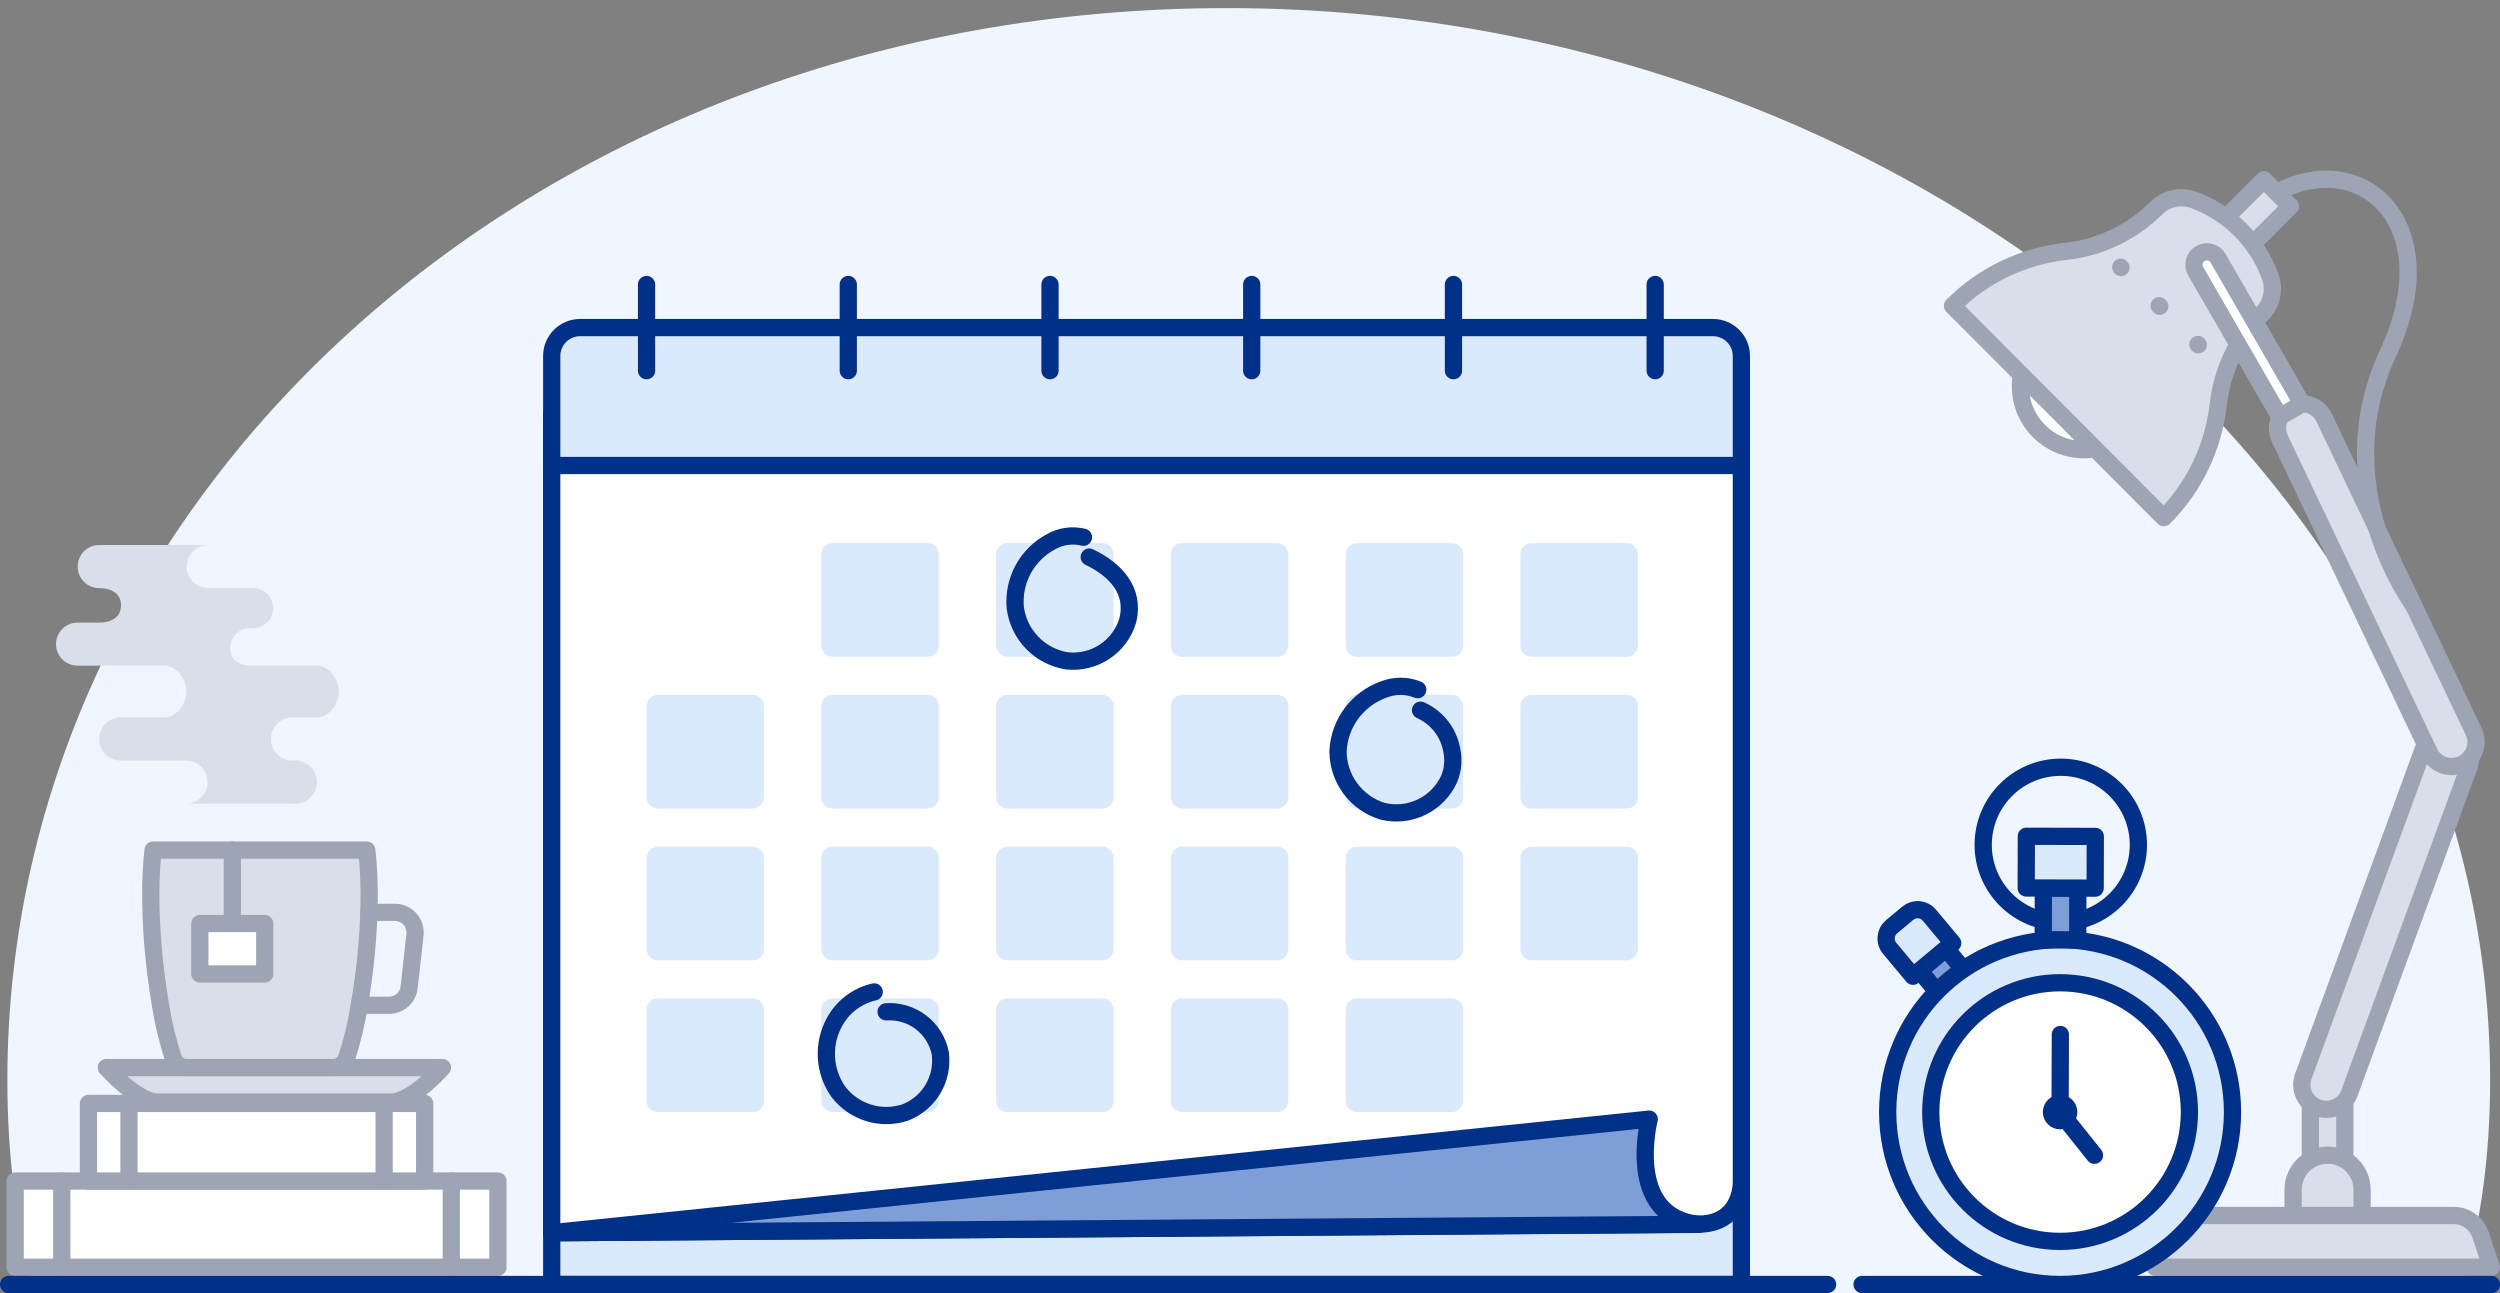 <svg width="290" height="150" viewBox="0 0 290 150" fill="none" xmlns="http://www.w3.org/2000/svg">
<rect x="0" y="0" width="290" height="150" fill="#808080" stroke="none"/>
<g clip-path="url(#clip0_8406_207970)">
<path d="M288.854 125.304C288.854 193.569 222.079 208.2 142.312 208.2C62.545 208.2 0.854 193.569 0.854 125.304C0.854 57.038 62.545 0.94 142.312 0.94C222.079 0.94 288.854 57.038 288.854 125.304Z" fill="#EFF6FF"/>
<path d="M1.76 147H57.76V137H1.76V147Z" fill="white" stroke="#9DA5B4" stroke-width="2" stroke-linecap="round" stroke-linejoin="round"/>
<path d="M7.17 147V137" stroke="#9DA5B4" stroke-width="2" stroke-linecap="round" stroke-linejoin="round"/>
<path d="M52.35 147V137" stroke="#9DA5B4" stroke-width="2" stroke-linecap="round" stroke-linejoin="round"/>
<path d="M10.26 137H49.26V128H10.26V137Z" fill="white" stroke="#9DA5B4" stroke-width="2" stroke-linecap="round" stroke-linejoin="round"/>
<path d="M14.96 137V128" stroke="#9DA5B4" stroke-width="2" stroke-linecap="round" stroke-linejoin="round"/>
<path d="M44.56 137V128" stroke="#9DA5B4" stroke-width="2" stroke-linecap="round" stroke-linejoin="round"/>
<path d="M241.71 52.16C245.764 52.16 249.05 48.874 249.05 44.82C249.05 40.766 245.764 37.48 241.71 37.48C237.656 37.48 234.37 40.766 234.37 44.82C234.37 48.874 237.656 52.16 241.71 52.16Z" fill="white" stroke="#9DA5B4" stroke-width="2" stroke-linecap="round" stroke-linejoin="round"/>
<path d="M265.681 23.926L262.612 20.857L254.947 28.523L258.016 31.591L265.681 23.926Z" fill="#D8DFEB" stroke="#9DA5B4" stroke-width="2" stroke-linecap="round" stroke-linejoin="round"/>
<path d="M262.37 36.43C262.944 35.861 263.339 35.136 263.506 34.346C263.673 33.555 263.605 32.733 263.31 31.98C262.562 29.978 261.394 28.159 259.882 26.648C258.371 25.137 256.552 23.968 254.55 23.22C253.799 22.929 252.979 22.862 252.19 23.029C251.402 23.196 250.679 23.589 250.11 24.16C247.284 26.965 243.589 28.728 239.63 29.16C234.66 29.709 230.026 31.935 226.49 35.47L251 60.05C254.535 56.513 256.764 51.88 257.32 46.91C257.762 42.944 259.543 39.247 262.37 36.43Z" fill="#D8DFEB" stroke="#9DA5B4" stroke-width="2" stroke-linecap="round" stroke-linejoin="round"/>
<path d="M246 31L246.04 31.04" stroke="#9DA5B4" stroke-width="2" stroke-linecap="round" stroke-linejoin="round"/>
<path d="M250.46 35.46L252.75 37.75" stroke="#9DA5B4" stroke-width="2" stroke-linecap="round" stroke-linejoin="round" stroke-dasharray="0.1 6.26"/>
<path d="M254.96 39.96L255 40" stroke="#9DA5B4" stroke-width="2" stroke-linecap="round" stroke-linejoin="round"/>
<path d="M272 126H268V138H272V126Z" fill="#D8DFEB" stroke="#9DA5B4" stroke-width="2" stroke-linecap="round" stroke-linejoin="round"/>
<path d="M270 134C271.061 134 272.078 134.421 272.828 135.172C273.579 135.922 274 136.939 274 138V142H266V138C266 136.939 266.421 135.922 267.172 135.172C267.922 134.421 268.939 134 270 134Z" fill="#D8DFEB" stroke="#9DA5B4" stroke-width="2" stroke-linecap="round" stroke-linejoin="round"/>
<path d="M284.71 85.325L284.701 85.321C283.228 84.781 281.597 85.538 281.057 87.01L267.184 124.858C266.644 126.331 267.401 127.962 268.873 128.502L268.883 128.505C270.355 129.045 271.987 128.289 272.527 126.816L286.399 88.969C286.939 87.496 286.183 85.865 284.71 85.325Z" fill="#D8DFEB" stroke="#9DA5B4" stroke-width="2" stroke-linecap="round" stroke-linejoin="round"/>
<path d="M265.822 47.116L265.813 47.12C264.396 47.795 263.795 49.489 264.47 50.906L281.805 87.298C282.479 88.714 284.174 89.315 285.59 88.641L285.599 88.636C287.015 87.962 287.616 86.267 286.942 84.851L269.607 48.459C268.932 47.043 267.238 46.441 265.822 47.116Z" fill="#D8DFEB" stroke="#9DA5B4" stroke-width="2" stroke-linecap="round" stroke-linejoin="round"/>
<path d="M289 147H250L251.26 143.23C251.476 142.581 251.891 142.017 252.445 141.617C253 141.216 253.666 141.001 254.35 141H284.65C285.334 141.001 286 141.216 286.555 141.617C287.109 142.017 287.524 142.581 287.74 143.23L289 147Z" fill="#D8DFEB" stroke="#9DA5B4" stroke-width="2" stroke-linecap="round" stroke-linejoin="round"/>
<path d="M255.25 29.409C255.594 29.21 256.004 29.156 256.388 29.259C256.772 29.362 257.1 29.613 257.299 29.958L267.049 46.845L264.451 48.345L254.701 31.458C254.502 31.113 254.448 30.704 254.551 30.32C254.654 29.935 254.905 29.608 255.25 29.409Z" fill="white" stroke="#9DA5B4" stroke-width="2" stroke-linecap="round" stroke-linejoin="round"/>
<path d="M264.11 22.34C274 17 284 26 277 41C269.77 56.48 279.93 70.15 279.93 70.15" stroke="#9DA5B4" stroke-width="2" stroke-linecap="round" stroke-linejoin="round"/>
<path d="M202 48H64V149H202V48Z" fill="#DAE9FD" stroke="#003087" stroke-width="2" stroke-linecap="round" stroke-linejoin="round"/>
<path d="M202 49H64V143L197 142C201 142 202 139 202 137V49Z" fill="white" stroke="#003087" stroke-width="2" stroke-linecap="round" stroke-linejoin="round"/>
<path d="M67.29 38H198.71C199.583 38 200.419 38.347 201.036 38.964C201.653 39.581 202 40.417 202 41.29V54H64V41.29C64 40.417 64.347 39.581 64.964 38.964C65.581 38.347 66.417 38 67.29 38Z" fill="#DAE9FD" stroke="#003087" stroke-width="2" stroke-linecap="round" stroke-linejoin="round"/>
<path d="M188.69 63H177.68C176.957 63 176.37 63.587 176.37 64.31V74.88C176.37 75.603 176.957 76.19 177.68 76.19H188.69C189.414 76.19 190 75.603 190 74.88V64.31C190 63.587 189.414 63 188.69 63Z" fill="#DAE9FD"/>
<path d="M168.42 63H157.41C156.687 63 156.1 63.587 156.1 64.31V74.88C156.1 75.603 156.687 76.19 157.41 76.19H168.42C169.144 76.19 169.73 75.603 169.73 74.88V64.31C169.73 63.587 169.144 63 168.42 63Z" fill="#DAE9FD"/>
<path d="M148.14 63H137.13C136.407 63 135.82 63.587 135.82 64.31V74.88C135.82 75.603 136.407 76.19 137.13 76.19H148.14C148.864 76.19 149.45 75.603 149.45 74.88V64.31C149.45 63.587 148.864 63 148.14 63Z" fill="#DAE9FD"/>
<path d="M127.87 63H116.86C116.137 63 115.55 63.587 115.55 64.31V74.88C115.55 75.603 116.137 76.19 116.86 76.19H127.87C128.594 76.19 129.18 75.603 129.18 74.88V64.31C129.18 63.587 128.594 63 127.87 63Z" fill="#DAE9FD"/>
<path d="M107.59 63H96.58C95.856 63 95.27 63.587 95.27 64.31V74.88C95.27 75.603 95.856 76.19 96.58 76.19H107.59C108.314 76.19 108.9 75.603 108.9 74.88V64.31C108.9 63.587 108.314 63 107.59 63Z" fill="#DAE9FD"/>
<path d="M188.69 80.6H177.68C176.957 80.6 176.37 81.186 176.37 81.91V92.48C176.37 93.204 176.957 93.79 177.68 93.79H188.69C189.414 93.79 190 93.204 190 92.48V81.91C190 81.186 189.414 80.6 188.69 80.6Z" fill="#DAE9FD"/>
<path d="M168.42 80.6H157.41C156.687 80.6 156.1 81.186 156.1 81.91V92.48C156.1 93.204 156.687 93.79 157.41 93.79H168.42C169.144 93.79 169.73 93.204 169.73 92.48V81.91C169.73 81.186 169.144 80.6 168.42 80.6Z" fill="#DAE9FD"/>
<path d="M148.14 80.6H137.13C136.407 80.6 135.82 81.186 135.82 81.91V92.48C135.82 93.204 136.407 93.79 137.13 93.79H148.14C148.864 93.79 149.45 93.204 149.45 92.48V81.91C149.45 81.186 148.864 80.6 148.14 80.6Z" fill="#DAE9FD"/>
<path d="M127.87 80.6H116.86C116.137 80.6 115.55 81.186 115.55 81.91V92.48C115.55 93.204 116.137 93.79 116.86 93.79H127.87C128.594 93.79 129.18 93.204 129.18 92.48V81.91C129.18 81.186 128.594 80.6 127.87 80.6Z" fill="#DAE9FD"/>
<path d="M107.59 80.6H96.58C95.856 80.6 95.27 81.186 95.27 81.91V92.48C95.27 93.204 95.856 93.79 96.58 93.79H107.59C108.314 93.79 108.9 93.204 108.9 92.48V81.91C108.9 81.186 108.314 80.6 107.59 80.6Z" fill="#DAE9FD"/>
<path d="M87.32 80.6H76.31C75.587 80.6 75 81.186 75 81.91V92.48C75 93.204 75.587 93.79 76.31 93.79H87.32C88.043 93.79 88.63 93.204 88.63 92.48V81.91C88.63 81.186 88.043 80.6 87.32 80.6Z" fill="#DAE9FD"/>
<path d="M188.69 98.21H177.68C176.957 98.21 176.37 98.796 176.37 99.52V110.09C176.37 110.813 176.957 111.4 177.68 111.4H188.69C189.414 111.4 190 110.813 190 110.09V99.52C190 98.796 189.414 98.21 188.69 98.21Z" fill="#DAE9FD"/>
<path d="M168.42 98.21H157.41C156.687 98.21 156.1 98.796 156.1 99.52V110.09C156.1 110.813 156.687 111.4 157.41 111.4H168.42C169.144 111.4 169.73 110.813 169.73 110.09V99.52C169.73 98.796 169.144 98.21 168.42 98.21Z" fill="#DAE9FD"/>
<path d="M148.14 98.21H137.13C136.407 98.21 135.82 98.796 135.82 99.52V110.09C135.82 110.813 136.407 111.4 137.13 111.4H148.14C148.864 111.4 149.45 110.813 149.45 110.09V99.52C149.45 98.796 148.864 98.21 148.14 98.21Z" fill="#DAE9FD"/>
<path d="M127.87 98.21H116.86C116.137 98.21 115.55 98.796 115.55 99.52V110.09C115.55 110.813 116.137 111.4 116.86 111.4H127.87C128.594 111.4 129.18 110.813 129.18 110.09V99.52C129.18 98.796 128.594 98.21 127.87 98.21Z" fill="#DAE9FD"/>
<path d="M107.59 98.21H96.58C95.856 98.21 95.27 98.796 95.27 99.52V110.09C95.27 110.813 95.856 111.4 96.58 111.4H107.59C108.314 111.4 108.9 110.813 108.9 110.09V99.52C108.9 98.796 108.314 98.21 107.59 98.21Z" fill="#DAE9FD"/>
<path d="M87.32 98.21H76.31C75.587 98.21 75 98.796 75 99.52V110.09C75 110.813 75.587 111.4 76.31 111.4H87.32C88.043 111.4 88.63 110.813 88.63 110.09V99.52C88.63 98.796 88.043 98.21 87.32 98.21Z" fill="#DAE9FD"/>
<path d="M168.42 115.81H157.41C156.687 115.81 156.1 116.397 156.1 117.12V127.69C156.1 128.413 156.687 129 157.41 129H168.42C169.144 129 169.73 128.413 169.73 127.69V117.12C169.73 116.397 169.144 115.81 168.42 115.81Z" fill="#DAE9FD"/>
<path d="M148.14 115.81H137.13C136.407 115.81 135.82 116.397 135.82 117.12V127.69C135.82 128.413 136.407 129 137.13 129H148.14C148.864 129 149.45 128.413 149.45 127.69V117.12C149.45 116.397 148.864 115.81 148.14 115.81Z" fill="#DAE9FD"/>
<path d="M127.87 115.81H116.86C116.137 115.81 115.55 116.397 115.55 117.12V127.69C115.55 128.413 116.137 129 116.86 129H127.87C128.594 129 129.18 128.413 129.18 127.69V117.12C129.18 116.397 128.594 115.81 127.87 115.81Z" fill="#DAE9FD"/>
<path d="M107.59 115.81H96.58C95.856 115.81 95.27 116.397 95.27 117.12V127.69C95.27 128.413 95.856 129 96.58 129H107.59C108.314 129 108.9 128.413 108.9 127.69V117.12C108.9 116.397 108.314 115.81 107.59 115.81Z" fill="#DAE9FD"/>
<path d="M87.32 115.81H76.31C75.587 115.81 75 116.397 75 117.12V127.69C75 128.413 75.587 129 76.31 129H87.32C88.043 129 88.63 128.413 88.63 127.69V117.12C88.63 116.397 88.043 115.81 87.32 115.81Z" fill="#DAE9FD"/>
<path d="M125.68 62.32C124.414 62.005 123.076 62.188 121.94 62.83C120.568 63.552 119.44 64.663 118.698 66.024C117.956 67.385 117.633 68.936 117.77 70.48C117.966 72.021 118.656 73.457 119.739 74.571C120.821 75.686 122.235 76.419 123.77 76.66C125.303 76.826 126.845 76.451 128.131 75.6C129.416 74.749 130.364 73.476 130.81 72C131.72 68.43 129.26 66 126.35 64.62" stroke="#003087" stroke-width="2" stroke-linecap="round" stroke-linejoin="round"/>
<path d="M164.46 80C163.176 79.485 161.744 79.485 160.46 80C158.983 80.538 157.698 81.5 156.764 82.764C155.83 84.029 155.29 85.54 155.21 87.11C155.206 88.68 155.709 90.21 156.644 91.471C157.579 92.732 158.896 93.658 160.4 94.11C161.928 94.48 163.537 94.302 164.948 93.608C166.358 92.913 167.481 91.746 168.12 90.31C168.539 89.276 168.64 88.141 168.41 87.05C168.237 86.033 167.815 85.074 167.181 84.259C166.548 83.445 165.723 82.799 164.78 82.38" stroke="#003087" stroke-width="2" stroke-linecap="round" stroke-linejoin="round"/>
<path d="M101.41 115.06C100.457 115.276 99.56 115.689 98.776 116.273C97.993 116.857 97.34 117.599 96.86 118.45C96.139 119.713 95.793 121.154 95.862 122.607C95.931 124.059 96.412 125.462 97.25 126.65C98.133 127.805 99.353 128.657 100.742 129.087C102.131 129.517 103.619 129.504 105 129.05C106.356 128.526 107.495 127.559 108.234 126.307C108.972 125.055 109.267 123.59 109.07 122.15C108.778 120.729 107.981 119.461 106.827 118.582C105.672 117.703 104.238 117.273 102.79 117.37" stroke="#003087" stroke-width="2" stroke-linecap="round" stroke-linejoin="round"/>
<path d="M216 149H289" stroke="#003087" stroke-width="2" stroke-linecap="round" stroke-linejoin="round"/>
<path d="M1 149H212" stroke="#003087" stroke-width="2" stroke-linecap="round" stroke-linejoin="round"/>
<path d="M64 143L191.31 129.82C191.31 129.82 188.4 141.21 197.08 142.02L64 143Z" fill="#7E9ED7" stroke="#003087" stroke-width="2" stroke-linejoin="round"/>
<path d="M225.132 109.307L222.061 111.87L225.905 116.477L228.976 113.914L225.132 109.307Z" fill="#7E9ED7" stroke="#003087" stroke-width="2" stroke-linejoin="round"/>
<path d="M219.437 107.492L221.302 105.935C221.665 105.633 222.132 105.487 222.602 105.529C223.073 105.571 223.507 105.799 223.809 106.161L226.513 109.401L221.907 113.246L219.203 110.006C219.053 109.826 218.939 109.618 218.87 109.394C218.8 109.17 218.775 108.934 218.797 108.701C218.819 108.467 218.886 108.24 218.996 108.033C219.106 107.825 219.256 107.642 219.437 107.492Z" fill="#DAE9FD" stroke="#003087" stroke-width="2" stroke-linecap="round" stroke-linejoin="round"/>
<path d="M239.05 107C244.021 107 248.05 102.971 248.05 98C248.05 93.029 244.021 89 239.05 89C234.079 89 230.05 93.029 230.05 98C230.05 102.971 234.079 107 239.05 107Z" stroke="#003087" stroke-width="2" stroke-linecap="round" stroke-linejoin="round"/>
<path d="M238.97 149C250.016 149 258.97 140.046 258.97 129C258.97 117.954 250.016 109 238.97 109C227.924 109 218.97 117.954 218.97 129C218.97 140.046 227.924 149 238.97 149Z" fill="#DAE9FD" stroke="#003087" stroke-width="2" stroke-linecap="round" stroke-linejoin="round"/>
<path d="M238.97 144C247.254 144 253.97 137.284 253.97 129C253.97 120.716 247.254 114 238.97 114C230.686 114 223.97 120.716 223.97 129C223.97 137.284 230.686 144 238.97 144Z" fill="white" stroke="#003087" stroke-width="2" stroke-linecap="round" stroke-linejoin="round"/>
<path d="M238.97 130C239.522 130 239.97 129.552 239.97 129C239.97 128.448 239.522 128 238.97 128C238.418 128 237.97 128.448 237.97 129C237.97 129.552 238.418 130 238.97 130Z" fill="white" stroke="#003087" stroke-width="2" stroke-linecap="round" stroke-linejoin="round"/>
<path d="M239 120L238.97 129L242.96 134.01" stroke="#003087" stroke-width="2" stroke-linecap="round" stroke-linejoin="round"/>
<path d="M241.03 103.021L237.03 103.01L237.014 109.01L241.014 109.021L241.03 103.021Z" fill="#7E9ED7" stroke="#003087" stroke-width="2" stroke-linejoin="round"/>
<path d="M243.055 97.026L235.055 97.005L235.039 103.005L243.039 103.026L243.055 97.026Z" fill="#DAE9FD" stroke="#003087" stroke-width="2" stroke-linecap="round" stroke-linejoin="round"/>
<path d="M75 33V43" stroke="#003087" stroke-width="2" stroke-linecap="round" stroke-linejoin="round"/>
<path d="M98.4 33V43" stroke="#003087" stroke-width="2" stroke-linecap="round" stroke-linejoin="round"/>
<path d="M121.8 33V43" stroke="#003087" stroke-width="2" stroke-linecap="round" stroke-linejoin="round"/>
<path d="M145.2 33V43" stroke="#003087" stroke-width="2" stroke-linecap="round" stroke-linejoin="round"/>
<path d="M168.6 33V43" stroke="#003087" stroke-width="2" stroke-linecap="round" stroke-linejoin="round"/>
<path d="M192 33V43" stroke="#003087" stroke-width="2" stroke-linecap="round" stroke-linejoin="round"/>
<path d="M11.51 68.22C12.91 68.22 14.04 68.83 14.04 70.22C14.04 71.61 12.91 72.22 11.51 72.22H9C8.337 72.22 7.701 72.483 7.232 72.952C6.763 73.421 6.5 74.057 6.5 74.72C6.5 75.383 6.763 76.019 7.232 76.488C7.701 76.957 8.337 77.22 9 77.22H19.09C20.49 77.22 21.62 78.83 21.62 80.22C21.62 81.61 20.49 83.22 19.09 83.22H14C13.337 83.22 12.701 83.483 12.232 83.952C11.763 84.421 11.5 85.057 11.5 85.72C11.5 86.383 11.763 87.019 12.232 87.488C12.701 87.957 13.337 88.22 14 88.22H21.58C22.243 88.22 22.879 88.483 23.348 88.952C23.817 89.421 24.08 90.057 24.08 90.72C24.08 91.383 23.817 92.019 23.348 92.488C22.879 92.957 22.243 93.22 21.58 93.22H34.26C34.923 93.22 35.559 92.957 36.028 92.488C36.497 92.019 36.76 91.383 36.76 90.72C36.76 90.057 36.497 89.421 36.028 88.952C35.559 88.483 34.923 88.22 34.26 88.22C33.905 88.265 33.545 88.234 33.203 88.129C32.861 88.024 32.545 87.847 32.277 87.611C32.009 87.374 31.794 87.083 31.646 86.757C31.499 86.431 31.423 86.078 31.423 85.72C31.423 85.362 31.499 85.009 31.646 84.683C31.794 84.357 32.009 84.066 32.277 83.829C32.545 83.593 32.861 83.416 33.203 83.311C33.545 83.206 33.905 83.175 34.26 83.22H36.79C38.18 83.22 39.31 81.62 39.31 80.22C39.31 78.82 38.18 77.22 36.79 77.22H29.2C27.81 77.22 26.68 76.56 26.68 75.16C26.684 74.841 26.754 74.526 26.886 74.235C27.017 73.944 27.206 73.683 27.443 73.468C27.679 73.253 27.957 73.089 28.259 72.986C28.562 72.884 28.882 72.844 29.2 72.87C29.518 72.891 29.837 72.846 30.137 72.739C30.438 72.631 30.713 72.464 30.945 72.246C31.178 72.028 31.363 71.764 31.49 71.472C31.617 71.179 31.683 70.864 31.683 70.545C31.683 70.226 31.617 69.911 31.49 69.618C31.363 69.326 31.178 69.062 30.945 68.844C30.713 68.626 30.438 68.459 30.137 68.351C29.837 68.244 29.518 68.199 29.2 68.22H24.15C23.487 68.22 22.851 67.957 22.382 67.488C21.913 67.019 21.65 66.383 21.65 65.72C21.65 65.057 21.913 64.421 22.382 63.952C22.851 63.483 23.487 63.22 24.15 63.22H11.51C10.847 63.22 10.211 63.483 9.742 63.952C9.273 64.421 9.01 65.057 9.01 65.72C9.01 66.383 9.273 67.019 9.742 67.488C10.211 67.957 10.847 68.22 11.51 68.22Z" fill="#D8DFEB"/>
<path d="M12.33 123.84H51.33C51.33 123.84 47.85 127.84 45.33 127.84H18.33C15.85 127.84 12.33 123.84 12.33 123.84Z" fill="#D8DFEB" stroke="#9DA5B4" stroke-width="2" stroke-linecap="round" stroke-linejoin="round"/>
<path d="M29.63 123.84H38.63C38.986 123.837 39.331 123.722 39.618 123.512C39.905 123.302 40.119 123.008 40.23 122.67C40.868 120.69 41.352 118.664 41.68 116.61C43.57 105.61 42.54 98.61 42.54 98.61H17.76C17.76 98.61 16.76 105.61 18.62 116.61C18.947 118.664 19.432 120.69 20.07 122.67C20.178 123.008 20.389 123.303 20.675 123.513C20.96 123.723 21.305 123.838 21.66 123.84H29.66H29.63Z" fill="#D8DFEB" stroke="#9DA5B4" stroke-width="2" stroke-linecap="round" stroke-linejoin="round"/>
<path d="M42.8 105.83H45.8C46.13 105.83 46.456 105.899 46.758 106.033C47.059 106.167 47.329 106.363 47.55 106.608C47.771 106.853 47.937 107.142 48.039 107.456C48.141 107.77 48.175 108.102 48.14 108.43L47.46 114.53C47.396 115.103 47.123 115.632 46.693 116.016C46.263 116.399 45.706 116.611 45.13 116.61H41.69" stroke="#9DA5B4" stroke-width="2" stroke-linecap="round" stroke-linejoin="round"/>
<path d="M26.95 107.13V98.6" stroke="#9DA5B4" stroke-width="2" stroke-linecap="round" stroke-linejoin="round"/>
<path d="M30.71 107.13H23.18V112.98H30.71V107.13Z" fill="white" stroke="#9DA5B4" stroke-width="2" stroke-linecap="round" stroke-linejoin="round"/>
</g>
<defs>
<clipPath id="clip0_8406_207970">
<rect width="290" height="150" fill="white"/>
</clipPath>
</defs>
</svg>
